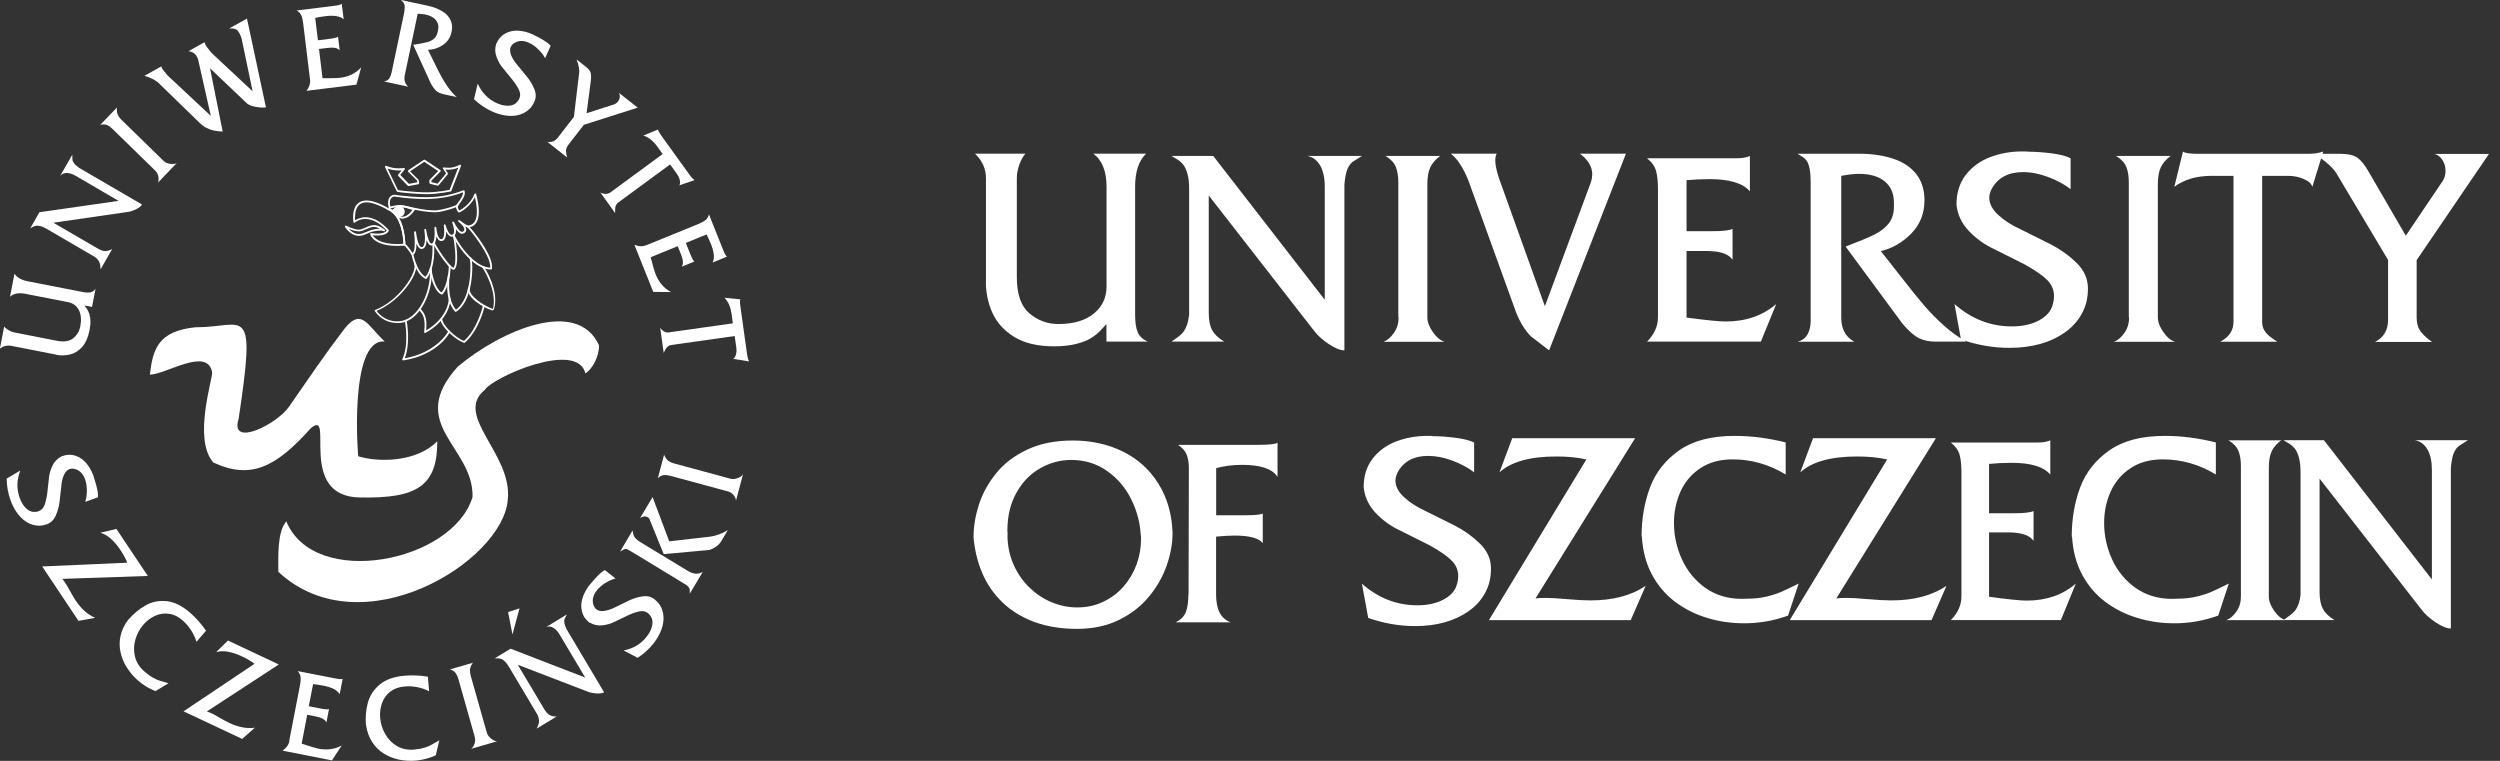 <svg width="138" height="42" viewBox="0 0 138 42" fill="none" xmlns="http://www.w3.org/2000/svg">
<rect x="0" y="0" width="138" height="42" fill="#333333" stroke="none"/>
<g id="logo us_eng-1a 1" clip-path="url(#clip0_5680_6074)">
<path id="Vector" fill-rule="evenodd" clip-rule="evenodd" d="M10.826 18.061C8.718 18.268 8.444 19.266 8.271 20.679C9.154 20.679 11.436 19.128 11.709 20.541C11.778 20.817 10.621 24.226 11.778 25.532C13.855 26.499 15.248 25.771 17.157 23.637C18.518 22.5 16.342 27.391 19.849 27.46C23.051 27.529 24.139 26.807 24.139 24.359C22.983 25.527 20.869 25.527 19.78 25.187C19.78 25.532 19.202 18.645 21.242 18.852C20.29 17.992 19.98 16.956 19.029 18.13C17.872 19.643 17.088 20.817 15.963 22.436C15.316 23.403 12.661 24.741 13.171 23.127C14.16 16.584 13.513 18.066 10.821 18.066L10.826 18.061Z" fill="#FFF"/>
<path id="Vector_2" fill-rule="evenodd" clip-rule="evenodd" d="M26.768 21.512C27.21 20.822 31.874 18.756 32.315 20.615C32.688 20.376 33.067 19.718 33.067 19.064C31.874 16.415 27.651 18.236 25.27 20.238C22.378 23.44 26.153 24.646 26.085 27.433C24.996 31.05 17.335 32.532 15.805 28.777C15.295 29.361 15.364 30.742 15.364 31.565C19.959 35.835 27.788 30.981 28.03 27.572C28.303 25.06 25.001 22.925 26.773 21.512H26.768Z" fill="#FFF"/>
<path id="Vector_3" fill-rule="evenodd" clip-rule="evenodd" d="M23.498 15.395C23.498 15.395 23.482 15.395 23.477 15.39C23.14 15.214 22.877 14.763 22.72 14.083C22.72 14.067 22.714 14.057 22.714 14.051C22.704 14.025 22.72 13.993 22.746 13.988C22.772 13.977 22.798 13.993 22.809 14.02C22.809 14.02 22.809 14.041 22.819 14.062C22.967 14.678 23.203 15.113 23.487 15.283C23.96 14.689 23.866 13.51 23.866 13.499C23.866 13.473 23.881 13.446 23.913 13.446C23.939 13.446 23.966 13.462 23.966 13.494C23.966 13.547 24.066 14.768 23.54 15.39C23.529 15.4 23.513 15.405 23.503 15.405L23.498 15.395Z" fill="#FFF"/>
<path id="Vector_4" fill-rule="evenodd" clip-rule="evenodd" d="M21.942 17.832C21.494 17.832 21.016 17.646 20.69 17.174C20.68 17.163 20.674 17.158 20.68 17.142C20.68 17.126 20.701 17.116 20.711 17.11C22.041 16.59 23.025 15.05 22.867 14.593C22.856 14.566 22.867 14.535 22.898 14.529C22.925 14.519 22.956 14.529 22.962 14.561C23.051 14.827 22.846 15.336 22.43 15.867C21.983 16.446 21.384 16.914 20.79 17.163C21.226 17.753 21.957 17.848 22.436 17.631C23.293 17.248 23.819 15.852 23.719 14.864C23.719 14.837 23.734 14.811 23.766 14.805C23.792 14.805 23.819 14.821 23.824 14.853C23.924 15.878 23.372 17.323 22.483 17.721C22.325 17.795 22.136 17.832 21.942 17.832Z" fill="#FFF"/>
<path id="Vector_5" fill-rule="evenodd" clip-rule="evenodd" d="M25.044 14.896C25.044 14.896 25.044 14.896 25.038 14.896C24.86 14.869 24.539 14.444 24.297 14.094C24.255 14.03 23.887 13.488 23.908 13.403C23.913 13.377 23.939 13.356 23.971 13.366C23.992 13.366 24.008 13.393 24.008 13.414C24.045 13.547 24.77 14.683 25.033 14.784C25.254 14.513 25.065 13.175 24.991 13.026C24.98 13.016 24.975 13 24.975 12.984C24.975 12.957 24.996 12.936 25.028 12.936C25.07 12.936 25.086 12.979 25.091 13C25.154 13.175 25.391 14.604 25.08 14.88C25.07 14.885 25.059 14.89 25.049 14.89L25.044 14.896Z" fill="#FFF"/>
<path id="Vector_6" fill-rule="evenodd" clip-rule="evenodd" d="M27.11 14.874C25.99 14.885 25.002 13.133 25.002 12.995C25.002 12.968 25.023 12.941 25.049 12.941C25.075 12.941 25.101 12.963 25.101 12.989C25.133 13.143 26.058 14.736 27.063 14.774C27.11 14.104 25.927 12.649 25.795 12.549C25.78 12.549 25.769 12.533 25.764 12.522C25.753 12.495 25.764 12.463 25.79 12.453C25.822 12.437 25.848 12.458 25.853 12.463C25.979 12.559 27.273 14.099 27.157 14.832C27.157 14.858 27.131 14.874 27.11 14.874Z" fill="#FFF"/>
<path id="Vector_7" fill-rule="evenodd" clip-rule="evenodd" d="M24.381 16.255C24.381 16.255 24.365 16.255 24.36 16.255C24.066 16.112 23.903 15.682 23.813 15.352C23.766 15.182 23.698 14.827 23.734 14.768C23.75 14.747 23.782 14.736 23.803 14.752C23.824 14.768 23.829 14.79 23.824 14.811C23.813 14.906 23.96 15.894 24.376 16.144C24.702 15.783 24.791 14.79 24.77 14.689C24.765 14.662 24.781 14.636 24.807 14.63C24.833 14.625 24.86 14.641 24.87 14.667C24.896 14.784 24.812 15.873 24.423 16.244C24.413 16.255 24.402 16.261 24.392 16.261L24.381 16.255Z" fill="#FFF"/>
<path id="Vector_8" fill-rule="evenodd" clip-rule="evenodd" d="M25.159 17.216C25.159 17.216 25.133 17.216 25.122 17.2C24.502 16.547 24.718 15.236 24.728 15.177C24.728 15.151 24.759 15.129 24.786 15.135C24.812 15.135 24.833 15.166 24.828 15.193C24.828 15.204 24.623 16.473 25.17 17.094C26.074 16.446 26 14.455 25.932 14.296C25.916 14.274 25.922 14.242 25.943 14.227C25.964 14.211 25.995 14.211 26.016 14.232C26.074 14.301 26.106 14.959 26.006 15.586C25.922 16.133 25.711 16.855 25.191 17.2C25.18 17.206 25.175 17.211 25.164 17.211L25.159 17.216Z" fill="#FFF"/>
<path id="Vector_9" fill-rule="evenodd" clip-rule="evenodd" d="M27.157 17.131C26.637 16.967 25.748 16.415 25.827 15.915C25.827 15.889 25.858 15.867 25.885 15.873C25.911 15.873 25.932 15.905 25.927 15.931C25.869 16.319 26.668 16.866 27.21 17.057C27.457 16.112 26.726 14.896 26.621 14.768C26.605 14.747 26.605 14.715 26.631 14.699C26.652 14.683 26.684 14.683 26.7 14.704C26.805 14.837 27.567 16.069 27.268 17.062C27.257 17.089 27.215 17.147 27.157 17.131Z" fill="#FFF"/>
<path id="Vector_10" fill-rule="evenodd" clip-rule="evenodd" d="M23.461 18.385C23.461 18.385 23.44 18.385 23.435 18.374C23.419 18.363 23.408 18.342 23.414 18.326C23.498 17.577 23.361 17.365 23.125 17.105C23.103 17.084 23.109 17.052 23.125 17.03C23.145 17.009 23.177 17.015 23.198 17.03C23.435 17.291 23.592 17.524 23.524 18.236C24.676 17.567 24.791 16.606 24.765 16.494C24.76 16.468 24.776 16.441 24.802 16.43C24.828 16.425 24.854 16.441 24.865 16.468C24.896 16.584 24.797 17.662 23.487 18.374C23.482 18.374 23.471 18.379 23.461 18.379V18.385Z" fill="#FFF"/>
<path id="Vector_11" fill-rule="evenodd" clip-rule="evenodd" d="M22.252 19.893C22.252 19.893 22.22 19.887 22.209 19.872C22.199 19.856 22.199 19.834 22.209 19.818C22.572 19.07 22.383 17.854 22.341 17.715C22.336 17.689 22.352 17.662 22.378 17.652C22.404 17.641 22.43 17.657 22.441 17.689C22.478 17.827 22.662 18.995 22.341 19.776C24.013 19.489 24.712 18.401 24.739 18.278C24.739 18.252 24.765 18.231 24.796 18.236C24.823 18.236 24.844 18.268 24.844 18.294C24.833 18.401 24.129 19.611 22.267 19.893C22.267 19.893 22.267 19.893 22.262 19.893H22.252Z" fill="#FFF"/>
<path id="Vector_12" fill-rule="evenodd" clip-rule="evenodd" d="M25.622 18.921C25.622 18.921 25.611 18.921 25.606 18.921C25.154 18.767 24.339 18.055 24.307 17.609C24.307 17.583 24.323 17.556 24.355 17.556C24.381 17.556 24.407 17.572 24.407 17.604C24.434 17.976 25.149 18.645 25.611 18.82C26.316 18.215 26.647 16.967 26.652 16.882C26.652 16.855 26.668 16.834 26.695 16.829C26.721 16.829 26.747 16.845 26.752 16.871C26.763 16.956 26.405 18.294 25.653 18.916C25.643 18.921 25.632 18.926 25.622 18.926V18.921Z" fill="#FFF"/>
<path id="Vector_13" fill-rule="evenodd" clip-rule="evenodd" d="M21.747 11.63C21.878 11.853 22.041 11.97 22.215 11.964C22.399 11.964 22.593 11.832 22.767 11.587C22.72 11.571 22.672 11.555 22.625 11.54C22.483 11.492 22.346 11.444 22.204 11.449C22.052 11.449 21.904 11.508 21.741 11.63H21.747ZM22.22 12.07C22.062 12.07 21.836 11.996 21.642 11.64L21.621 11.603L21.657 11.577C21.852 11.423 22.026 11.354 22.215 11.348C22.372 11.348 22.515 11.396 22.667 11.444C22.73 11.465 22.798 11.492 22.872 11.508L22.94 11.524L22.904 11.582C22.704 11.89 22.462 12.06 22.225 12.065L22.22 12.07Z" fill="#FFF"/>
<path id="Vector_14" fill-rule="evenodd" clip-rule="evenodd" d="M22.341 11.678C22.341 11.837 22.215 11.97 22.057 11.97C21.899 11.97 21.721 11.784 21.721 11.624C21.721 11.465 21.894 11.391 22.052 11.391C22.209 11.391 22.341 11.518 22.341 11.678Z" fill="#FFF"/>
<path id="Vector_15" fill-rule="evenodd" clip-rule="evenodd" d="M22.378 13.473C22.499 13.557 22.693 13.85 22.772 13.966C22.84 13.913 22.951 13.706 22.861 12.862C22.861 12.825 22.861 12.819 22.861 12.814C22.861 12.787 22.888 12.766 22.914 12.766C22.961 12.766 22.966 12.809 22.966 12.835C23.045 13.43 23.177 13.642 23.277 13.642C23.282 13.642 23.293 13.642 23.298 13.642C23.471 13.595 23.487 13.127 23.424 12.713V12.692C23.419 12.665 23.434 12.639 23.466 12.633C23.492 12.633 23.519 12.649 23.524 12.676V12.692C23.592 13.133 23.713 13.446 23.818 13.446C23.992 13.43 24.013 12.915 23.981 12.575C23.981 12.543 23.997 12.517 24.029 12.517C24.055 12.517 24.081 12.533 24.081 12.564C24.102 12.793 24.186 13.218 24.37 13.202C24.397 13.202 24.423 13.186 24.444 13.159C24.554 13.016 24.518 12.591 24.497 12.442C24.497 12.416 24.512 12.389 24.539 12.384C24.565 12.379 24.591 12.395 24.596 12.421C24.649 12.628 24.791 12.963 24.933 12.963C24.954 12.963 24.97 12.957 24.991 12.947C25.149 12.862 25.022 12.442 24.965 12.299C24.959 12.283 24.965 12.262 24.97 12.251C24.98 12.241 24.996 12.23 25.012 12.23C25.043 12.23 25.054 12.256 25.064 12.267C25.222 12.596 25.396 12.798 25.511 12.798C25.532 12.798 25.559 12.787 25.58 12.771C25.616 12.74 25.632 12.708 25.632 12.665C25.632 12.511 25.396 12.304 25.306 12.235C25.285 12.219 25.28 12.187 25.296 12.166C25.312 12.145 25.343 12.14 25.364 12.155C25.543 12.288 25.753 12.426 25.811 12.448C25.969 12.448 26.095 12.379 26.179 12.267C26.305 12.097 26.41 11.715 26.216 10.886C25.948 11.423 25.412 11.715 25.354 11.731C25.354 11.731 25.343 11.731 25.338 11.731C25.248 11.731 25.164 11.47 25.159 11.407C25.159 11.359 25.196 11.301 25.285 11.178C25.401 11.019 25.575 10.785 25.559 10.616C24.917 10.86 24.27 10.977 23.519 10.987C23.014 10.987 22.451 10.95 21.752 10.849C21.668 10.87 21.605 10.913 21.568 10.982C21.468 11.162 21.552 11.449 21.578 11.529C21.705 11.593 22.299 11.975 22.378 13.473ZM22.756 14.083C22.756 14.083 22.725 14.073 22.714 14.062C22.593 13.871 22.383 13.584 22.309 13.552C22.294 13.547 22.283 13.526 22.278 13.51C22.199 11.917 21.526 11.619 21.515 11.614C21.505 11.609 21.489 11.598 21.489 11.582C21.484 11.566 21.347 11.178 21.479 10.934C21.531 10.839 21.62 10.775 21.741 10.748C21.747 10.748 21.752 10.748 21.757 10.748C22.456 10.844 23.014 10.886 23.519 10.886C24.281 10.881 24.933 10.759 25.58 10.504C25.59 10.504 25.606 10.504 25.616 10.504C25.627 10.509 25.638 10.52 25.643 10.53C25.722 10.759 25.511 11.051 25.369 11.242C25.327 11.301 25.27 11.38 25.264 11.402C25.275 11.47 25.322 11.582 25.354 11.624C25.48 11.561 25.99 11.242 26.19 10.711C26.2 10.69 26.216 10.679 26.237 10.679C26.258 10.679 26.279 10.695 26.284 10.716C26.489 11.497 26.484 12.039 26.268 12.331C26.163 12.474 26.006 12.549 25.811 12.554C25.811 12.554 25.801 12.554 25.795 12.554C25.774 12.549 25.732 12.527 25.68 12.495C25.711 12.554 25.732 12.612 25.738 12.671C25.738 12.745 25.706 12.809 25.643 12.857C25.601 12.888 25.559 12.904 25.511 12.904C25.385 12.904 25.264 12.787 25.164 12.644C25.185 12.803 25.164 12.968 25.043 13.037C25.012 13.053 24.975 13.064 24.938 13.064C24.807 13.064 24.702 12.931 24.628 12.782C24.628 12.947 24.607 13.122 24.528 13.223C24.491 13.271 24.444 13.297 24.386 13.303C24.244 13.319 24.15 13.196 24.092 13.048C24.071 13.292 24.008 13.531 23.829 13.552C23.708 13.563 23.613 13.425 23.55 13.249C23.54 13.478 23.482 13.696 23.319 13.738C23.303 13.738 23.287 13.743 23.271 13.743C23.161 13.743 23.066 13.642 22.993 13.446C22.988 13.834 22.909 14.046 22.762 14.078C22.762 14.078 22.756 14.078 22.751 14.078L22.756 14.083Z" fill="#FFF"/>
<path id="Vector_16" fill-rule="evenodd" clip-rule="evenodd" d="M23.971 11.715C23.587 11.715 23.093 11.619 22.809 11.561L22.756 11.55C22.53 11.497 22.315 11.449 22.125 11.417C21.952 11.417 21.831 11.439 21.726 11.465C21.657 11.481 21.589 11.497 21.515 11.497C21.489 11.497 21.463 11.476 21.463 11.449C21.463 11.423 21.484 11.396 21.51 11.396C21.573 11.396 21.631 11.38 21.705 11.364C21.815 11.338 21.941 11.311 22.131 11.316H22.136C22.325 11.348 22.546 11.396 22.777 11.449L22.83 11.46C23.356 11.577 23.813 11.63 24.092 11.609C24.507 11.577 25.154 11.354 25.212 11.301C25.228 11.279 25.259 11.274 25.28 11.29C25.301 11.306 25.306 11.338 25.291 11.364C25.217 11.46 24.507 11.678 24.102 11.715C24.06 11.715 24.018 11.715 23.971 11.72V11.715Z" fill="#FFF"/>
<path id="Vector_17" fill-rule="evenodd" clip-rule="evenodd" d="M20.569 12.984C20.664 13.138 20.985 13.483 21.962 13.473C22.062 13.473 22.168 13.467 22.278 13.457C22.225 12.527 21.973 11.922 21.516 11.651H21.51C20.648 11.131 20.049 11.03 19.775 11.364C19.581 11.598 19.591 11.991 19.602 12.161C19.702 12.097 19.896 11.996 20.169 11.991C20.595 11.991 21.027 12.225 21.453 12.692C21.468 12.708 21.468 12.729 21.458 12.75C21.374 12.91 21.169 12.995 20.843 13C20.732 13 20.632 12.995 20.564 12.984H20.569ZM21.962 13.573C20.611 13.584 20.443 12.957 20.432 12.931C20.432 12.915 20.432 12.894 20.443 12.883C20.453 12.872 20.474 12.862 20.49 12.867C20.49 12.867 20.659 12.899 20.843 12.894C21.027 12.894 21.253 12.862 21.347 12.729C20.953 12.299 20.553 12.086 20.164 12.086C19.812 12.086 19.591 12.283 19.591 12.283C19.575 12.294 19.56 12.299 19.539 12.294C19.523 12.288 19.507 12.272 19.507 12.256C19.507 12.23 19.407 11.635 19.691 11.295C19.817 11.147 19.996 11.067 20.222 11.067C20.559 11.067 21.011 11.232 21.558 11.561H21.563C22.057 11.858 22.331 12.511 22.378 13.504C22.378 13.531 22.357 13.557 22.331 13.557C22.204 13.568 22.078 13.573 21.957 13.573H21.962Z" fill="#FFF"/>
<path id="Vector_18" fill-rule="evenodd" clip-rule="evenodd" d="M19.265 12.644C19.37 12.756 19.528 12.883 19.717 12.91C19.749 12.91 19.78 12.915 19.812 12.915C19.954 12.915 20.075 12.862 20.217 12.803C20.348 12.745 20.495 12.687 20.685 12.655C20.795 12.639 20.895 12.628 20.974 12.628C20.89 12.58 20.779 12.538 20.669 12.527C20.522 12.517 20.369 12.586 20.222 12.649C20.101 12.703 19.975 12.756 19.854 12.771C19.833 12.771 19.817 12.771 19.796 12.771C19.633 12.771 19.423 12.703 19.276 12.639L19.265 12.644ZM19.812 13.016C19.775 13.016 19.738 13.016 19.707 13.011C19.318 12.957 19.055 12.549 19.044 12.533C19.034 12.511 19.034 12.485 19.049 12.469C19.065 12.453 19.091 12.448 19.113 12.458C19.113 12.458 19.528 12.676 19.791 12.676C19.807 12.676 19.822 12.676 19.838 12.676C19.949 12.66 20.064 12.612 20.18 12.559C20.338 12.49 20.506 12.416 20.679 12.426C20.953 12.442 21.189 12.644 21.232 12.676C21.247 12.687 21.253 12.703 21.253 12.718C21.253 12.745 21.232 12.771 21.205 12.771C21.205 12.771 21.179 12.766 21.174 12.761C21.105 12.718 20.937 12.718 20.706 12.756C20.527 12.782 20.39 12.841 20.259 12.899C20.117 12.963 19.98 13.021 19.817 13.021L19.812 13.016Z" fill="#FFF"/>
<path id="Vector_19" fill-rule="evenodd" clip-rule="evenodd" d="M21.978 10.493L22.189 10.525C22.898 10.6 23.245 10.616 23.577 10.616C23.834 10.616 24.076 10.594 24.444 10.546C24.56 10.53 24.676 10.499 24.817 10.477L25.296 9.251C25.086 9.346 24.886 9.368 24.749 9.368C24.691 9.368 24.639 9.368 24.591 9.362L24.718 9.553C24.718 9.553 24.728 9.596 24.718 9.617L24.208 10.233C24.208 10.233 24.176 10.254 24.155 10.249L23.74 10.148C23.74 10.148 23.703 10.122 23.703 10.1V9.957C23.703 9.957 23.703 9.93 23.719 9.92L24.187 9.442L23.419 8.932L22.636 9.458L23.098 9.92C23.098 9.92 23.109 9.936 23.114 9.952L23.135 10.111C23.135 10.138 23.119 10.164 23.093 10.169L22.557 10.27C22.557 10.27 22.525 10.27 22.509 10.254L21.978 9.707C21.978 9.707 21.957 9.66 21.978 9.638L22.173 9.405C22.131 9.405 22.083 9.41 22.026 9.41C21.868 9.41 21.642 9.394 21.395 9.309L21.978 10.509V10.493ZM23.424 8.81C23.424 8.81 23.403 8.81 23.398 8.821L22.536 9.399C22.536 9.399 22.515 9.421 22.515 9.437C22.515 9.453 22.515 9.468 22.53 9.479L23.025 9.973L23.035 10.063L22.572 10.148L22.094 9.654L22.341 9.352C22.341 9.352 22.357 9.309 22.341 9.293C22.331 9.277 22.309 9.267 22.288 9.272C22.288 9.272 22.189 9.293 22.031 9.293C21.863 9.293 21.6 9.272 21.321 9.155C21.3 9.145 21.279 9.155 21.263 9.166C21.247 9.182 21.247 9.203 21.253 9.224L21.894 10.552C21.894 10.552 21.926 10.589 21.941 10.589L22.178 10.626C22.888 10.7 23.24 10.716 23.582 10.716C23.845 10.716 24.092 10.695 24.465 10.642C24.586 10.626 24.712 10.594 24.87 10.573C24.886 10.573 24.902 10.557 24.912 10.541L25.448 9.16C25.448 9.16 25.448 9.118 25.433 9.102C25.417 9.086 25.396 9.086 25.375 9.097C25.138 9.229 24.907 9.261 24.754 9.261C24.607 9.261 24.507 9.24 24.507 9.24C24.486 9.235 24.465 9.24 24.455 9.261C24.444 9.277 24.444 9.304 24.455 9.32L24.623 9.575L24.155 10.138L23.813 10.053V9.973L24.313 9.468C24.323 9.458 24.328 9.442 24.328 9.426C24.328 9.41 24.318 9.399 24.308 9.389L23.461 8.826C23.461 8.826 23.445 8.815 23.435 8.815L23.424 8.81Z" fill="#FFF"/>
<path id="Vector_20" fill-rule="evenodd" clip-rule="evenodd" d="M36.958 18.342L40.454 17.848L40.381 17.312C40.328 16.945 40.202 16.653 39.992 16.436L40.87 16.526C40.838 16.569 40.838 16.696 40.87 16.914L41.243 19.59C41.264 19.733 41.296 19.85 41.348 19.951L40.465 19.808C40.539 19.776 40.591 19.696 40.623 19.574C40.66 19.452 40.665 19.319 40.644 19.181L40.554 18.549L37.058 19.043C36.995 19.054 36.942 19.07 36.9 19.102C36.858 19.128 36.821 19.165 36.79 19.202C36.758 19.24 36.732 19.282 36.711 19.33C36.69 19.372 36.663 19.425 36.637 19.484L36.443 18.093C36.585 18.294 36.758 18.379 36.963 18.347L36.958 18.342Z" fill="#FFF"/>
<path id="Vector_21" fill-rule="evenodd" clip-rule="evenodd" d="M35.665 13.541L38.541 12.368C38.704 12.299 38.835 12.23 38.93 12.161C39.024 12.092 39.093 11.98 39.135 11.837L39.955 13.887C40.008 14.02 40.065 14.11 40.129 14.168L39.335 14.492C39.456 14.264 39.424 13.919 39.24 13.462C39.166 13.271 39.082 13.101 39.003 12.941L37.857 13.409L38.094 14.004C38.188 14.237 38.267 14.386 38.325 14.439L37.636 14.72C37.731 14.577 37.715 14.349 37.589 14.035L37.41 13.589L35.917 14.2C36.038 14.673 36.127 14.981 36.185 15.124C36.369 15.591 36.658 15.921 37.042 16.122L36.059 16.112L35.018 13.51C35.249 13.611 35.465 13.616 35.665 13.536V13.541Z" fill="#FFF"/>
<path id="Vector_22" fill-rule="evenodd" clip-rule="evenodd" d="M33.724 10.6L36.58 8.502L36.264 8.066C36.048 7.769 35.796 7.573 35.512 7.482L36.327 7.148C36.322 7.201 36.38 7.312 36.506 7.488L38.078 9.67C38.162 9.787 38.246 9.877 38.341 9.941L37.494 10.233C37.542 10.169 37.552 10.074 37.526 9.952C37.5 9.824 37.442 9.707 37.363 9.596L36.99 9.075L34.135 11.173C34.082 11.21 34.045 11.253 34.019 11.3C33.993 11.348 33.977 11.396 33.966 11.444C33.961 11.492 33.956 11.54 33.956 11.593C33.956 11.64 33.956 11.699 33.956 11.762L33.141 10.626C33.356 10.738 33.551 10.727 33.719 10.605L33.724 10.6Z" fill="#FFF"/>
<path id="Vector_23" fill-rule="evenodd" clip-rule="evenodd" d="M30.791 7.599L31.679 6.452L31.963 4.073C32 3.871 31.953 3.606 31.826 3.282L32.331 3.68C32.484 3.802 32.578 3.914 32.605 4.02C32.631 4.121 32.636 4.264 32.615 4.45L32.378 6.25L33.919 5.756C33.993 5.725 34.056 5.677 34.108 5.608C34.171 5.528 34.203 5.443 34.213 5.348C34.219 5.252 34.198 5.172 34.15 5.114L35.202 5.942L32.231 6.888L31.374 7.992C31.29 8.104 31.243 8.215 31.243 8.327C31.243 8.438 31.264 8.56 31.306 8.693L30.212 7.828C30.449 7.87 30.638 7.796 30.791 7.599Z" fill="#FFF"/>
<path id="Vector_24" fill-rule="evenodd" clip-rule="evenodd" d="M27.394 2.416C27.51 2.151 27.678 1.965 27.893 1.848C28.109 1.731 28.346 1.678 28.608 1.694C28.871 1.71 29.129 1.774 29.387 1.891C29.45 1.917 29.497 1.944 29.529 1.965C29.676 2.034 29.844 2.119 30.023 2.23C30.202 2.342 30.328 2.437 30.396 2.528L30.091 3.213C30.007 3.048 29.881 2.889 29.713 2.724C29.55 2.56 29.376 2.437 29.192 2.358C28.861 2.209 28.572 2.23 28.325 2.422C28.262 2.475 28.214 2.533 28.193 2.591C28.135 2.724 28.146 2.878 28.219 3.059C28.293 3.239 28.414 3.42 28.572 3.606L29.103 4.254C29.266 4.455 29.397 4.678 29.497 4.923C29.597 5.167 29.597 5.395 29.497 5.613C29.408 5.82 29.282 5.985 29.119 6.107C28.961 6.234 28.771 6.314 28.561 6.362C28.351 6.404 28.125 6.41 27.888 6.372C27.652 6.335 27.41 6.266 27.168 6.155C26.8 5.99 26.468 5.762 26.164 5.475L26.369 4.62C26.6 5.125 26.952 5.48 27.431 5.698C27.662 5.804 27.883 5.847 28.093 5.836C28.304 5.82 28.461 5.746 28.561 5.608C28.603 5.56 28.64 5.507 28.666 5.443C28.724 5.305 28.729 5.167 28.672 5.024C28.619 4.88 28.498 4.684 28.319 4.445L27.783 3.786C27.62 3.6 27.499 3.388 27.41 3.144C27.32 2.899 27.315 2.661 27.389 2.427L27.394 2.416Z" fill="#FFF"/>
<path id="Vector_25" fill-rule="evenodd" clip-rule="evenodd" d="M21.61 4.031L22.299 0.754C22.325 0.621 22.341 0.51 22.341 0.425C22.341 0.34 22.336 0.271 22.315 0.223C22.294 0.175 22.267 0.138 22.236 0.101C22.199 0.069 22.167 0.032 22.131 0L23.598 0.313C23.903 0.377 24.166 0.478 24.386 0.605C24.607 0.733 24.765 0.892 24.86 1.089C24.959 1.285 24.98 1.508 24.928 1.758C24.86 2.076 24.697 2.321 24.439 2.491C24.181 2.661 23.908 2.745 23.624 2.751C23.687 2.873 23.803 3.112 23.976 3.462C24.144 3.813 24.286 4.089 24.397 4.285C24.507 4.482 24.628 4.678 24.765 4.864C24.902 5.05 25.049 5.215 25.212 5.358L24.476 5.199C24.328 5.167 24.202 5.109 24.102 5.034C24.003 4.955 23.897 4.811 23.782 4.609L22.809 2.475C23.151 2.422 23.398 2.374 23.561 2.331C23.724 2.289 23.855 2.225 23.955 2.14C24.055 2.055 24.123 1.928 24.16 1.768L24.181 1.667C24.229 1.455 24.186 1.269 24.066 1.115C23.945 0.961 23.75 0.86 23.487 0.802C23.382 0.781 23.235 0.765 23.056 0.759L22.346 4.137C22.288 4.413 22.352 4.631 22.535 4.785L21.179 4.493C21.4 4.482 21.542 4.333 21.605 4.036L21.61 4.031Z" fill="#FFF"/>
<path id="Vector_26" fill-rule="evenodd" clip-rule="evenodd" d="M17.114 4.397L16.736 1.29C16.715 1.115 16.683 0.972 16.636 0.86C16.594 0.749 16.51 0.653 16.378 0.579L18.55 0.308C18.692 0.292 18.792 0.26 18.865 0.212L18.971 1.067C18.781 0.892 18.445 0.834 17.961 0.892C17.761 0.919 17.572 0.951 17.398 0.988L17.551 2.225L18.182 2.145C18.429 2.114 18.587 2.076 18.66 2.029L18.75 2.777C18.639 2.645 18.413 2.602 18.082 2.645L17.609 2.703L17.803 4.317C18.282 4.317 18.602 4.317 18.76 4.296C19.255 4.238 19.649 4.041 19.938 3.717L19.675 4.673L16.92 5.013C17.073 4.811 17.141 4.604 17.114 4.392V4.397Z" fill="#FFF"/>
<path id="Vector_27" fill-rule="evenodd" clip-rule="evenodd" d="M10.947 6.712L8.728 4.556C8.534 4.397 8.281 4.275 7.971 4.185L8.907 3.664C8.917 3.712 8.933 3.76 8.959 3.802C8.97 3.823 9.065 3.94 9.243 4.158L11.636 6.394L10.957 3.377C10.942 3.292 10.915 3.218 10.879 3.144C10.779 2.958 10.621 2.852 10.405 2.825L11.289 2.331C11.31 2.39 11.331 2.453 11.362 2.512C11.389 2.56 11.494 2.692 11.672 2.915L13.944 5.04L13.345 2.167C13.313 2.039 13.271 1.928 13.218 1.843C13.145 1.705 13.066 1.625 12.976 1.598C12.887 1.572 12.782 1.561 12.65 1.572L13.634 1.025L14.68 5.926C14.522 5.948 14.338 5.937 14.123 5.9C13.907 5.863 13.744 5.799 13.639 5.714L11.594 3.77L12.293 7.265C12.109 7.254 11.946 7.233 11.799 7.206C11.657 7.174 11.515 7.121 11.373 7.047C11.231 6.973 11.094 6.861 10.957 6.723L10.947 6.712Z" fill="#FFF"/>
<path id="Vector_28" fill-rule="evenodd" clip-rule="evenodd" d="M8.555 9.405L6.21 7.116C6.099 7.01 5.994 6.935 5.894 6.898C5.794 6.856 5.673 6.856 5.531 6.898L6.457 5.932C6.441 6.07 6.446 6.192 6.488 6.298C6.525 6.404 6.609 6.521 6.735 6.643L9.044 8.895C9.122 8.969 9.238 9.022 9.391 9.044C9.543 9.07 9.669 9.054 9.759 8.996L8.718 10.085C8.76 9.994 8.765 9.888 8.744 9.755C8.723 9.622 8.66 9.506 8.555 9.405Z" fill="#FFF"/>
<path id="Vector_29" fill-rule="evenodd" clip-rule="evenodd" d="M5.211 14.168L2.576 12.633C2.445 12.559 2.335 12.506 2.235 12.485C2.14 12.458 2.056 12.453 1.993 12.463C1.924 12.474 1.867 12.495 1.809 12.527C1.751 12.559 1.709 12.586 1.667 12.607L2.177 11.715L6.546 11.088L4.18 9.707C3.996 9.601 3.828 9.548 3.681 9.548C3.533 9.548 3.412 9.601 3.323 9.707L3.991 8.539C3.991 8.635 3.996 8.72 3.996 8.783C3.996 8.852 4.022 8.921 4.075 8.996C4.122 9.07 4.222 9.16 4.369 9.267L7.84 11.29C7.787 11.38 7.677 11.465 7.514 11.55C7.345 11.635 7.193 11.683 7.056 11.699L2.944 12.294L5.4 13.722C5.558 13.812 5.689 13.86 5.81 13.86C5.926 13.86 6.057 13.823 6.194 13.743L5.552 14.869C5.552 14.811 5.542 14.752 5.537 14.683C5.531 14.614 5.516 14.561 5.5 14.508C5.479 14.455 5.452 14.402 5.405 14.343C5.358 14.285 5.295 14.227 5.216 14.163L5.211 14.168Z" fill="#FFF"/>
<path id="Vector_30" fill-rule="evenodd" clip-rule="evenodd" d="M3.092 19.574L0.626 19.091C0.405 19.048 0.194 19.096 -0.005 19.24L0.231 18.023C0.279 18.093 0.357 18.156 0.463 18.22C0.568 18.284 0.673 18.326 0.773 18.347L3.128 18.809C3.528 18.889 3.833 18.841 4.043 18.671C4.254 18.501 4.38 18.284 4.432 18.023C4.501 17.657 4.474 17.354 4.353 17.115C4.227 16.877 4.033 16.733 3.765 16.68L1.399 16.218C1.03 16.144 0.747 16.202 0.552 16.383L0.799 15.108C0.936 15.315 1.178 15.459 1.535 15.528L4.58 16.122C4.753 16.154 4.895 16.16 5 16.138C5.105 16.117 5.195 16.048 5.274 15.937L5.079 16.94L4.664 16.86C4.7 16.908 4.743 16.972 4.79 17.041C4.842 17.115 4.885 17.2 4.921 17.301C4.958 17.402 4.979 17.53 4.99 17.684C5 17.838 4.984 18.023 4.942 18.231C4.863 18.629 4.727 18.937 4.532 19.155C4.332 19.372 4.112 19.51 3.859 19.569C3.607 19.627 3.354 19.633 3.102 19.585L3.092 19.574Z" fill="#FFF"/>
<path id="Vector_31" fill-rule="evenodd" clip-rule="evenodd" d="M40.155 27.12L37.005 26.265C36.858 26.228 36.732 26.212 36.627 26.228C36.516 26.244 36.411 26.302 36.311 26.403L36.658 25.102C36.711 25.23 36.774 25.336 36.858 25.41C36.942 25.485 37.068 25.543 37.242 25.591L40.339 26.43C40.444 26.456 40.57 26.446 40.717 26.393C40.865 26.34 40.965 26.265 41.017 26.17L40.628 27.63C40.623 27.535 40.575 27.434 40.491 27.327C40.407 27.221 40.297 27.152 40.155 27.115V27.12Z" fill="#FFF"/>
<path id="Vector_32" fill-rule="evenodd" clip-rule="evenodd" d="M36.637 30.588L35.854 28.66C35.833 28.613 35.801 28.575 35.759 28.554C35.633 28.48 35.491 28.49 35.333 28.596L36.022 27.439L36.942 29.882L39.209 29.622C39.345 29.605 39.503 29.568 39.687 29.499C39.866 29.436 40.029 29.356 40.176 29.26L39.818 29.866C39.734 30.009 39.608 30.131 39.445 30.227C39.282 30.322 39.161 30.37 39.082 30.365L36.643 30.588H36.637ZM37.784 32.229L35.034 30.556C34.865 30.455 34.755 30.386 34.692 30.354C34.629 30.322 34.581 30.306 34.545 30.301C34.508 30.301 34.471 30.312 34.429 30.333C34.387 30.354 34.319 30.392 34.229 30.445L34.918 29.282C34.929 29.345 34.939 29.404 34.95 29.451C34.96 29.499 34.976 29.552 34.997 29.6C35.023 29.648 35.06 29.696 35.113 29.749C35.17 29.802 35.244 29.86 35.339 29.919L37.957 31.507C38.115 31.602 38.257 31.655 38.388 31.666C38.52 31.677 38.651 31.645 38.788 31.576L38.073 32.776C38.078 32.675 38.083 32.601 38.073 32.547C38.068 32.494 38.041 32.447 37.999 32.394C37.957 32.34 37.883 32.282 37.778 32.224L37.784 32.229Z" fill="#FFF"/>
<path id="Vector_33" fill-rule="evenodd" clip-rule="evenodd" d="M32.552 34.385C32.326 34.21 32.184 33.997 32.126 33.758C32.063 33.519 32.073 33.275 32.152 33.02C32.231 32.77 32.357 32.532 32.531 32.303C32.573 32.25 32.61 32.208 32.636 32.186C32.736 32.059 32.862 31.916 33.009 31.767C33.157 31.618 33.283 31.517 33.388 31.47L33.977 31.931C33.798 31.979 33.614 32.059 33.414 32.181C33.22 32.303 33.057 32.441 32.936 32.601C32.715 32.887 32.662 33.174 32.788 33.466C32.825 33.541 32.867 33.599 32.92 33.636C33.03 33.721 33.183 33.753 33.372 33.721C33.561 33.689 33.766 33.62 33.982 33.509L34.734 33.142C34.971 33.031 35.218 32.956 35.47 32.919C35.728 32.882 35.949 32.935 36.133 33.084C36.311 33.222 36.438 33.386 36.516 33.572C36.595 33.758 36.632 33.96 36.627 34.178C36.616 34.395 36.569 34.619 36.474 34.842C36.385 35.065 36.253 35.282 36.09 35.495C35.843 35.813 35.544 36.09 35.197 36.313L34.424 35.904C34.96 35.803 35.391 35.543 35.712 35.123C35.87 34.921 35.964 34.714 36.006 34.507C36.043 34.3 36.006 34.125 35.901 33.992C35.864 33.939 35.822 33.891 35.77 33.849C35.654 33.758 35.517 33.721 35.365 33.737C35.212 33.753 34.997 33.822 34.723 33.939L33.961 34.305C33.745 34.417 33.509 34.491 33.251 34.518C32.993 34.544 32.762 34.496 32.557 34.364L32.552 34.385Z" fill="#FFF"/>
<path id="Vector_34" fill-rule="evenodd" clip-rule="evenodd" d="M28.288 35.022L28.046 33.785L28.677 33.583L28.288 35.022Z" fill="#FFF"/>
<path id="Vector_35" fill-rule="evenodd" clip-rule="evenodd" d="M29.66 39.44L28.093 36.806C28.014 36.679 27.941 36.578 27.867 36.509C27.794 36.44 27.725 36.392 27.662 36.371C27.599 36.35 27.536 36.339 27.473 36.339C27.41 36.339 27.357 36.339 27.31 36.339L28.183 35.808L32.305 37.401L30.896 35.038C30.785 34.852 30.67 34.725 30.538 34.65C30.407 34.576 30.28 34.565 30.149 34.613L31.29 33.918C31.248 34.002 31.211 34.077 31.18 34.135C31.148 34.194 31.138 34.268 31.148 34.358C31.159 34.449 31.201 34.571 31.28 34.741L33.346 38.214C33.262 38.267 33.12 38.288 32.936 38.277C32.746 38.267 32.589 38.235 32.463 38.187L28.582 36.695L30.044 39.148C30.139 39.302 30.233 39.408 30.333 39.467C30.433 39.525 30.564 39.557 30.727 39.552L29.623 40.221C29.65 40.168 29.671 40.115 29.697 40.051C29.723 39.993 29.739 39.934 29.75 39.876C29.76 39.823 29.755 39.759 29.744 39.685C29.734 39.61 29.702 39.531 29.66 39.435V39.44Z" fill="#FFF"/>
<path id="Vector_36" fill-rule="evenodd" clip-rule="evenodd" d="M26.2 40.651L25.301 37.481C25.259 37.332 25.201 37.221 25.138 37.136C25.07 37.051 24.965 36.987 24.828 36.955L26.106 36.583C26.021 36.695 25.969 36.806 25.948 36.918C25.927 37.029 25.948 37.173 25.995 37.343L26.878 40.46C26.91 40.566 26.984 40.667 27.105 40.768C27.226 40.869 27.341 40.917 27.446 40.917L26.006 41.336C26.084 41.278 26.148 41.188 26.19 41.065C26.237 40.938 26.237 40.805 26.2 40.662V40.651Z" fill="#FFF"/>
<path id="Vector_37" fill-rule="evenodd" clip-rule="evenodd" d="M20.201 40.035C20.164 39.594 20.201 39.18 20.306 38.787C20.416 38.394 20.632 38.065 20.958 37.789C21.284 37.513 21.736 37.353 22.32 37.3C22.746 37.263 23.177 37.279 23.619 37.353L23.687 38.155C23.25 37.938 22.793 37.853 22.325 37.895C22.004 37.922 21.741 38.023 21.531 38.187C21.321 38.352 21.174 38.564 21.084 38.819C20.995 39.074 20.963 39.34 20.984 39.621C21.011 39.94 21.105 40.237 21.263 40.518C21.421 40.8 21.636 41.023 21.915 41.182C22.188 41.342 22.504 41.405 22.856 41.379C22.872 41.379 22.898 41.379 22.93 41.368C22.961 41.368 22.982 41.358 22.998 41.358C23.166 41.342 23.314 41.315 23.45 41.267C23.587 41.225 23.708 41.172 23.808 41.118C23.908 41.065 24.055 40.98 24.25 40.864L24.055 41.692C23.703 41.851 23.345 41.947 22.967 41.984C22.646 42.011 22.33 41.995 22.025 41.931C21.72 41.867 21.442 41.756 21.184 41.596C20.927 41.437 20.716 41.225 20.543 40.959C20.374 40.699 20.259 40.386 20.206 40.03L20.201 40.035Z" fill="#FFF"/>
<path id="Vector_38" fill-rule="evenodd" clip-rule="evenodd" d="M15.963 40.911L16.557 37.837C16.589 37.661 16.605 37.513 16.594 37.396C16.589 37.279 16.536 37.162 16.436 37.045L18.587 37.465C18.724 37.492 18.834 37.497 18.913 37.476L18.75 38.325C18.624 38.097 18.319 37.938 17.846 37.847C17.646 37.81 17.462 37.784 17.283 37.762L17.046 38.984L17.672 39.106C17.919 39.154 18.082 39.17 18.161 39.143L18.019 39.881C17.951 39.722 17.756 39.61 17.425 39.547L16.957 39.456L16.652 41.05C17.109 41.203 17.414 41.294 17.567 41.326C18.056 41.421 18.487 41.363 18.866 41.145L18.324 41.974L15.6 41.437C15.805 41.294 15.932 41.118 15.974 40.906L15.963 40.911Z" fill="#FFF"/>
<path id="Vector_39" fill-rule="evenodd" clip-rule="evenodd" d="M10.132 39.265L14.049 36.642C13.876 36.504 13.66 36.376 13.392 36.249C12.793 35.967 12.304 35.882 11.93 35.999L12.582 35.357L15.39 36.679L11.42 39.27C11.468 39.286 11.546 39.318 11.657 39.366C11.757 39.414 11.92 39.499 12.135 39.626C12.351 39.754 12.53 39.844 12.661 39.908C13.171 40.147 13.639 40.232 14.07 40.168L13.366 40.789L10.122 39.26L10.132 39.265Z" fill="#FFF"/>
<path id="Vector_40" fill-rule="evenodd" clip-rule="evenodd" d="M7.093 34.199C7.382 33.864 7.703 33.604 8.055 33.408C8.407 33.211 8.796 33.142 9.217 33.185C9.638 33.233 10.069 33.45 10.511 33.838C10.831 34.119 11.12 34.449 11.373 34.815L10.847 35.426C10.694 34.958 10.442 34.565 10.085 34.252C9.843 34.04 9.59 33.912 9.322 33.88C9.059 33.843 8.807 33.88 8.56 33.992C8.318 34.103 8.102 34.263 7.918 34.48C7.708 34.719 7.561 34.996 7.471 35.309C7.382 35.617 7.377 35.93 7.45 36.243C7.529 36.557 7.697 36.828 7.966 37.061C7.976 37.072 7.997 37.088 8.024 37.109C8.05 37.13 8.066 37.141 8.081 37.152C8.208 37.263 8.334 37.353 8.46 37.417C8.586 37.486 8.702 37.539 8.812 37.571C8.923 37.608 9.086 37.656 9.301 37.715L8.576 38.15C8.218 38.007 7.897 37.81 7.613 37.56C7.372 37.348 7.166 37.109 6.998 36.838C6.83 36.573 6.714 36.291 6.651 35.994C6.588 35.697 6.588 35.394 6.656 35.086C6.725 34.778 6.867 34.486 7.088 34.194L7.093 34.199Z" fill="#FFF"/>
<path id="Vector_41" fill-rule="evenodd" clip-rule="evenodd" d="M2.329 31.268L7.025 31.061C6.946 30.854 6.825 30.63 6.662 30.381C6.294 29.829 5.915 29.505 5.537 29.409L6.425 29.197L8.16 31.793L3.439 31.953C3.476 31.99 3.523 32.059 3.591 32.16C3.654 32.255 3.749 32.409 3.87 32.633C3.991 32.85 4.096 33.025 4.175 33.148C4.49 33.615 4.848 33.934 5.253 34.103L4.333 34.273L2.335 31.278L2.329 31.268Z" fill="#FFF"/>
<path id="Vector_42" fill-rule="evenodd" clip-rule="evenodd" d="M3.407 25.187C3.675 25.086 3.928 25.076 4.159 25.155C4.396 25.23 4.596 25.368 4.764 25.57C4.932 25.771 5.069 26.005 5.163 26.276C5.184 26.34 5.2 26.393 5.205 26.43C5.263 26.584 5.311 26.765 5.358 26.972C5.405 27.179 5.421 27.338 5.405 27.45L4.706 27.704C4.764 27.529 4.79 27.322 4.795 27.088C4.795 26.855 4.764 26.642 4.695 26.456C4.575 26.117 4.354 25.92 4.049 25.872C3.965 25.862 3.896 25.872 3.838 25.894C3.707 25.941 3.602 26.058 3.523 26.233C3.444 26.414 3.397 26.626 3.381 26.871L3.286 27.704C3.255 27.965 3.186 28.214 3.081 28.453C2.976 28.692 2.813 28.857 2.592 28.936C2.382 29.016 2.177 29.037 1.977 29.005C1.777 28.974 1.588 28.899 1.409 28.777C1.23 28.655 1.073 28.496 0.931 28.294C0.789 28.097 0.678 27.869 0.584 27.619C0.447 27.237 0.373 26.839 0.368 26.419L1.12 25.973C0.92 26.488 0.91 26.993 1.089 27.492C1.178 27.736 1.299 27.927 1.451 28.071C1.609 28.214 1.767 28.273 1.94 28.257C2.003 28.257 2.066 28.241 2.13 28.22C2.266 28.166 2.371 28.071 2.435 27.933C2.498 27.789 2.555 27.572 2.603 27.274L2.697 26.43C2.713 26.186 2.782 25.947 2.892 25.713C3.002 25.479 3.171 25.309 3.386 25.198L3.407 25.187Z" fill="#FFF"/>
<path id="Vector_43" d="M54.425 15.565V9.83C54.425 9.32 54.225 8.874 53.82 8.481H56.607C56.481 8.613 56.37 8.815 56.27 9.081C56.176 9.352 56.129 9.596 56.129 9.824V15.305C56.129 16.239 56.36 16.903 56.823 17.296C57.285 17.689 57.816 17.886 58.421 17.886C59.257 17.886 59.909 17.694 60.377 17.312C60.845 16.93 61.081 16.43 61.081 15.809V10.307C61.081 9.453 60.84 8.842 60.351 8.481H63.264C62.859 8.874 62.659 9.479 62.659 10.307V17.386C62.659 17.79 62.706 18.108 62.801 18.337C62.895 18.565 63.085 18.74 63.364 18.857H61.076V17.891C60.987 17.992 60.871 18.114 60.734 18.257C60.598 18.401 60.424 18.539 60.219 18.666C60.014 18.794 59.746 18.9 59.404 18.985C59.068 19.07 58.658 19.117 58.184 19.117C57.275 19.117 56.539 18.942 55.976 18.592C55.413 18.241 55.019 17.795 54.777 17.259C54.541 16.723 54.42 16.16 54.42 15.57L54.425 15.565ZM65.64 17.392V10.435C65.64 10.09 65.609 9.808 65.546 9.591C65.482 9.373 65.409 9.203 65.309 9.081C65.209 8.964 65.104 8.868 64.978 8.794C64.852 8.72 64.746 8.656 64.662 8.608H66.97L73.127 16.547V10.307C73.127 9.824 73.043 9.431 72.875 9.139C72.707 8.847 72.47 8.667 72.165 8.608H75.183C74.999 8.725 74.841 8.821 74.715 8.9C74.584 8.98 74.479 9.113 74.395 9.293C74.311 9.474 74.247 9.771 74.211 10.185V19.34C73.979 19.34 73.69 19.218 73.338 18.985C72.986 18.746 72.712 18.502 72.528 18.247L66.723 10.791V17.264C66.723 17.673 66.786 17.997 66.913 18.225C67.039 18.459 67.26 18.666 67.575 18.857H64.667C64.773 18.783 64.888 18.703 65.004 18.618C65.125 18.528 65.225 18.443 65.304 18.342C65.382 18.247 65.451 18.124 65.509 17.965C65.567 17.811 65.609 17.62 65.64 17.386V17.392ZM77.187 17.519V10.063C77.187 9.718 77.139 9.431 77.045 9.203C76.95 8.975 76.761 8.778 76.482 8.608H79.495C79.242 8.794 79.064 9.006 78.953 9.235C78.843 9.463 78.79 9.782 78.79 10.191V17.519C78.79 17.769 78.89 18.04 79.095 18.331C79.3 18.624 79.516 18.804 79.752 18.868H76.366C76.571 18.794 76.761 18.634 76.934 18.39C77.113 18.146 77.202 17.854 77.202 17.524L77.187 17.519ZM84.548 18.608C84.216 18.289 83.927 17.838 83.696 17.264L81.051 9.952C80.762 9.24 80.436 8.746 80.078 8.481H82.618C82.565 8.582 82.539 8.709 82.539 8.858C82.539 9.102 82.608 9.421 82.739 9.824L85.278 16.903L87.818 10.058C87.871 9.888 87.892 9.739 87.892 9.622C87.892 9.208 87.666 8.826 87.213 8.481H89.753L85.51 19.34L84.553 18.602L84.548 18.608ZM91.52 17.519V10.435C91.52 10.031 91.488 9.702 91.415 9.442C91.346 9.182 91.183 8.948 90.915 8.736H95.863C96.183 8.736 96.425 8.693 96.594 8.608V10.562C96.215 10.116 95.479 9.888 94.38 9.888C93.923 9.888 93.497 9.909 93.097 9.946V12.761H94.538C95.1 12.761 95.468 12.718 95.637 12.633V14.338C95.421 14.014 94.937 13.855 94.18 13.855H93.097V17.53C94.175 17.673 94.89 17.747 95.248 17.747C96.373 17.747 97.303 17.423 98.05 16.781L97.198 18.857H90.92C91.32 18.448 91.52 18.002 91.52 17.514V17.519ZM99.948 17.646V10.063C99.948 9.755 99.932 9.506 99.89 9.314C99.853 9.123 99.801 8.98 99.738 8.89C99.675 8.794 99.596 8.72 99.501 8.661C99.407 8.603 99.317 8.544 99.223 8.486H102.609C103.319 8.486 103.944 8.576 104.491 8.757C105.033 8.932 105.458 9.214 105.769 9.596C106.074 9.984 106.231 10.467 106.231 11.051C106.231 11.784 105.984 12.405 105.495 12.899C105.001 13.398 104.444 13.717 103.818 13.86C104.013 14.104 104.381 14.566 104.922 15.262C105.464 15.953 105.9 16.499 106.231 16.882C106.568 17.269 106.925 17.636 107.315 17.981C107.704 18.326 108.108 18.618 108.534 18.857H106.831C106.489 18.857 106.184 18.794 105.926 18.666C105.664 18.539 105.364 18.273 105.022 17.875L101.878 13.611C102.603 13.334 103.14 13.111 103.482 12.941C103.818 12.771 104.081 12.564 104.265 12.325C104.449 12.086 104.544 11.778 104.544 11.407V11.173C104.544 10.679 104.375 10.292 104.034 10.01C103.697 9.734 103.224 9.596 102.609 9.596C102.362 9.596 102.036 9.633 101.636 9.707V17.519C101.636 18.162 101.878 18.608 102.362 18.863H99.228C99.712 18.74 99.953 18.331 99.953 17.646H99.948ZM107.998 11.3C107.998 10.647 108.166 10.1 108.508 9.66C108.85 9.214 109.297 8.89 109.849 8.677C110.401 8.465 110.995 8.359 111.637 8.359C111.789 8.359 111.91 8.359 111.994 8.375C112.362 8.375 112.783 8.406 113.251 8.465C113.724 8.529 114.071 8.613 114.297 8.736V10.44C113.971 10.185 113.561 9.962 113.072 9.776C112.583 9.591 112.115 9.5 111.668 9.5C110.853 9.5 110.275 9.814 109.933 10.44C109.849 10.616 109.807 10.77 109.807 10.908C109.807 11.232 109.965 11.545 110.285 11.848C110.606 12.15 111.011 12.416 111.51 12.644L113.193 13.483C113.719 13.754 114.192 14.088 114.618 14.503C115.044 14.917 115.254 15.39 115.254 15.921C115.254 16.452 115.144 16.887 114.928 17.296C114.712 17.7 114.402 18.045 114.008 18.331C113.608 18.618 113.151 18.836 112.625 18.985C112.099 19.128 111.542 19.202 110.937 19.202C110.028 19.202 109.134 19.048 108.245 18.735L107.888 16.781C108.818 17.604 109.875 18.018 111.058 18.018C111.637 18.018 112.136 17.907 112.557 17.684C112.977 17.461 113.23 17.158 113.319 16.781C113.361 16.643 113.382 16.499 113.382 16.345C113.382 16.011 113.256 15.713 113.014 15.464C112.767 15.214 112.346 14.922 111.757 14.593L110.054 13.738C109.549 13.504 109.097 13.18 108.692 12.761C108.287 12.341 108.056 11.853 107.998 11.3ZM117.51 17.519V10.063C117.51 9.718 117.462 9.431 117.368 9.203C117.273 8.975 117.084 8.778 116.805 8.608H119.818C119.566 8.794 119.387 9.006 119.276 9.235C119.166 9.463 119.113 9.782 119.113 10.191V17.519C119.113 17.769 119.213 18.04 119.418 18.331C119.623 18.624 119.839 18.804 120.076 18.868H116.689C116.894 18.794 117.084 18.634 117.257 18.39C117.436 18.146 117.525 17.854 117.525 17.524L117.51 17.519ZM123.288 17.769V9.707H122.079C121.248 9.707 120.565 9.909 120.023 10.313L120.501 8.364C120.586 8.449 120.869 8.491 121.353 8.491H127.405C127.726 8.491 128.005 8.449 128.241 8.364L127.642 10.313C127.589 10.138 127.437 9.994 127.168 9.883C126.906 9.766 126.622 9.707 126.306 9.707H124.871V17.769C124.871 17.907 124.897 18.04 124.944 18.146C124.997 18.257 125.06 18.348 125.134 18.427C125.213 18.507 125.297 18.576 125.386 18.645C125.481 18.709 125.586 18.783 125.702 18.863H122.557C123.046 18.608 123.288 18.241 123.288 17.769ZM131.822 17.646V14.349L129.056 9.713C128.846 9.304 128.399 8.89 127.721 8.491H129.177C129.619 8.491 129.939 8.566 130.134 8.709C130.329 8.852 130.534 9.102 130.739 9.463L132.8 13.011L134.856 9.962C134.95 9.803 134.992 9.622 134.992 9.431C134.992 9.203 134.934 9.001 134.814 8.821C134.693 8.64 134.551 8.534 134.377 8.497H137.39L133.399 14.359V17.53C133.399 17.848 133.478 18.108 133.63 18.31C133.783 18.507 133.993 18.698 134.251 18.873H131.107C131.585 18.624 131.822 18.22 131.822 17.657V17.646Z" fill="#FFF"/>
<path id="Vector_44" d="M75.273 26.908C75.273 26.276 75.436 25.75 75.767 25.32C76.098 24.89 76.529 24.577 77.06 24.369C77.597 24.168 78.17 24.061 78.79 24.061C78.937 24.061 79.053 24.061 79.137 24.077C79.495 24.077 79.9 24.109 80.357 24.168C80.814 24.226 81.151 24.316 81.372 24.428V26.074C81.056 25.825 80.657 25.612 80.183 25.431C79.71 25.251 79.258 25.166 78.827 25.166C78.038 25.166 77.476 25.469 77.15 26.074C77.071 26.244 77.029 26.393 77.029 26.526C77.029 26.839 77.181 27.142 77.492 27.434C77.802 27.726 78.196 27.98 78.68 28.204L80.31 29.016C80.82 29.276 81.277 29.605 81.687 30.004C82.097 30.402 82.302 30.859 82.302 31.379C82.302 31.9 82.197 32.319 81.987 32.712C81.777 33.105 81.482 33.44 81.098 33.716C80.715 33.992 80.268 34.204 79.763 34.348C79.258 34.491 78.711 34.56 78.128 34.56C77.25 34.56 76.382 34.411 75.525 34.109L75.178 32.218C76.077 33.015 77.102 33.413 78.243 33.413C78.801 33.413 79.284 33.307 79.695 33.089C80.099 32.871 80.347 32.585 80.431 32.218C80.473 32.086 80.494 31.942 80.494 31.799C80.494 31.475 80.373 31.188 80.136 30.949C79.9 30.705 79.495 30.423 78.922 30.105L77.271 29.276C76.782 29.053 76.345 28.735 75.951 28.331C75.562 27.922 75.336 27.45 75.278 26.919L75.273 26.908ZM82.192 34.226L87.566 25.363C87.098 25.251 86.546 25.198 85.904 25.198C84.458 25.198 83.412 25.49 82.77 26.074L83.475 24.189H90.258L84.758 33.036C84.868 33.015 85.052 33.004 85.315 33.004C85.578 33.004 85.957 33.025 86.504 33.073C87.045 33.121 87.482 33.142 87.802 33.142C89.033 33.142 90.042 32.877 90.841 32.34L90.016 34.231H82.187L82.192 34.226ZM90.615 29.616C90.615 28.65 90.768 27.747 91.078 26.913C91.388 26.079 91.924 25.4 92.687 24.863C93.449 24.327 94.469 24.061 95.752 24.061C96.683 24.061 97.624 24.184 98.57 24.423V26.191C97.656 25.639 96.683 25.357 95.647 25.357C94.943 25.357 94.348 25.517 93.859 25.846C93.37 26.17 93.008 26.595 92.766 27.131C92.524 27.667 92.403 28.241 92.403 28.867C92.403 29.563 92.55 30.238 92.845 30.88C93.139 31.523 93.57 32.048 94.138 32.452C94.711 32.855 95.379 33.057 96.152 33.057C96.189 33.057 96.241 33.057 96.31 33.052C96.378 33.052 96.431 33.047 96.467 33.047C96.83 33.047 97.167 33.01 97.472 32.941C97.777 32.871 98.045 32.786 98.276 32.691C98.507 32.59 98.844 32.436 99.286 32.213L98.702 33.981C97.908 34.268 97.098 34.406 96.278 34.406C95.573 34.406 94.895 34.31 94.238 34.109C93.581 33.912 92.992 33.615 92.461 33.217C91.935 32.818 91.509 32.319 91.183 31.708C90.862 31.103 90.678 30.407 90.631 29.616H90.615ZM98.797 34.226L104.17 25.363C103.702 25.251 103.15 25.198 102.509 25.198C101.063 25.198 100.016 25.49 99.375 26.074L100.08 24.189H106.862L101.362 33.036C101.473 33.015 101.657 33.004 101.92 33.004C102.183 33.004 102.561 33.025 103.108 33.073C103.65 33.121 104.086 33.142 104.407 33.142C105.637 33.142 106.647 32.877 107.446 32.34L106.62 34.231H98.791L98.797 34.226ZM108.271 32.925V26.074C108.271 25.681 108.24 25.363 108.172 25.113C108.108 24.863 107.945 24.635 107.688 24.428H112.473C112.783 24.428 113.014 24.385 113.177 24.306V26.196C112.809 25.761 112.099 25.548 111.037 25.548C110.595 25.548 110.18 25.57 109.796 25.607V28.331H111.19C111.736 28.331 112.089 28.288 112.252 28.209V29.855C112.041 29.542 111.573 29.388 110.843 29.388H109.796V32.941C110.837 33.084 111.531 33.153 111.873 33.153C112.962 33.153 113.866 32.84 114.586 32.213L113.761 34.226H107.688C108.077 33.833 108.271 33.397 108.271 32.925ZM114.36 29.616C114.36 28.65 114.513 27.747 114.823 26.913C115.133 26.079 115.669 25.4 116.432 24.863C117.194 24.327 118.214 24.061 119.497 24.061C120.428 24.061 121.369 24.184 122.315 24.423V26.191C121.4 25.639 120.428 25.357 119.392 25.357C118.687 25.357 118.093 25.517 117.604 25.846C117.115 26.17 116.752 26.595 116.511 27.131C116.269 27.667 116.148 28.241 116.148 28.867C116.148 29.563 116.295 30.238 116.589 30.88C116.884 31.523 117.315 32.048 117.883 32.452C118.456 32.855 119.124 33.057 119.897 33.057C119.934 33.057 119.986 33.057 120.054 33.052C120.123 33.052 120.175 33.047 120.212 33.047C120.575 33.047 120.911 33.01 121.216 32.941C121.521 32.871 121.79 32.786 122.021 32.691C122.252 32.59 122.589 32.436 123.03 32.213L122.447 33.981C121.653 34.268 120.843 34.406 120.023 34.406C119.318 34.406 118.64 34.31 117.983 34.109C117.326 33.912 116.737 33.615 116.206 33.217C115.68 32.818 115.254 32.319 114.928 31.708C114.607 31.103 114.423 30.407 114.376 29.616H114.36ZM123.698 32.925V25.713C123.698 25.378 123.651 25.102 123.556 24.879C123.462 24.656 123.283 24.465 123.009 24.306H125.922C125.68 24.486 125.502 24.688 125.397 24.911C125.291 25.134 125.239 25.442 125.239 25.835V32.93C125.239 33.169 125.333 33.429 125.533 33.716C125.733 33.997 125.938 34.172 126.169 34.231H122.888C123.088 34.162 123.272 34.008 123.441 33.769C123.614 33.53 123.698 33.254 123.698 32.93V32.925ZM126.99 32.802V26.074C126.99 25.739 126.958 25.469 126.9 25.256C126.842 25.044 126.764 24.879 126.674 24.762C126.58 24.651 126.474 24.555 126.353 24.481C126.233 24.407 126.133 24.348 126.049 24.3H128.283L134.24 31.985V25.947C134.24 25.479 134.161 25.102 133.999 24.816C133.836 24.534 133.609 24.359 133.31 24.3H136.228C136.049 24.412 135.897 24.508 135.776 24.587C135.649 24.667 135.55 24.789 135.465 24.97C135.381 25.145 135.323 25.431 135.287 25.83V34.693C135.066 34.693 134.782 34.576 134.44 34.348C134.098 34.119 133.836 33.88 133.657 33.636L128.041 26.419V32.68C128.041 33.078 128.104 33.386 128.225 33.615C128.346 33.838 128.562 34.045 128.861 34.226H126.049C126.148 34.157 126.259 34.077 126.374 33.992C126.49 33.907 126.585 33.822 126.669 33.726C126.748 33.631 126.816 33.514 126.869 33.365C126.927 33.217 126.969 33.031 126.995 32.802H126.99Z" fill="#FFF"/>
<path id="Vector_45" d="M53.741 29.627C53.741 29.058 53.841 28.464 54.036 27.853C54.236 27.242 54.551 26.663 54.987 26.127C55.424 25.585 55.997 25.15 56.707 24.816C57.417 24.481 58.258 24.316 59.231 24.316C60.203 24.316 61.166 24.518 61.986 24.927C62.806 25.331 63.458 25.92 63.942 26.695C64.425 27.465 64.688 28.368 64.725 29.404C64.725 29.988 64.62 30.588 64.404 31.209C64.189 31.825 63.863 32.404 63.421 32.935C62.98 33.471 62.428 33.896 61.754 34.226C61.087 34.55 60.319 34.714 59.452 34.714C58.584 34.714 57.785 34.587 57.096 34.332C56.407 34.077 55.818 33.716 55.34 33.254C54.856 32.792 54.488 32.255 54.225 31.645C53.962 31.034 53.799 30.36 53.736 29.632L53.741 29.627ZM55.613 29.52C55.613 30.094 55.718 30.625 55.929 31.119C56.139 31.613 56.428 32.043 56.796 32.404C57.164 32.765 57.574 33.047 58.037 33.238C58.5 33.434 58.973 33.53 59.462 33.53C59.983 33.53 60.461 33.429 60.897 33.217C61.339 33.01 61.712 32.728 62.023 32.372C62.333 32.016 62.569 31.613 62.738 31.162C62.901 30.71 62.985 30.237 62.985 29.754C62.985 29.653 62.985 29.579 62.969 29.526C62.932 28.841 62.753 28.177 62.433 27.54C62.112 26.897 61.665 26.382 61.092 25.984C60.519 25.585 59.862 25.389 59.126 25.389C58.537 25.389 57.974 25.538 57.432 25.84C56.891 26.143 56.449 26.589 56.113 27.189C55.776 27.784 55.608 28.485 55.608 29.287C55.608 29.308 55.608 29.345 55.613 29.388C55.618 29.436 55.624 29.483 55.624 29.526L55.613 29.52ZM65.609 32.818L65.624 26.329V25.814C65.624 25.532 65.582 25.294 65.503 25.092C65.424 24.895 65.267 24.715 65.025 24.555H69.468C70.088 24.555 70.435 24.513 70.519 24.433V26.324C70.236 25.878 69.589 25.66 68.569 25.66C68.059 25.66 67.58 25.718 67.133 25.84V28.442H68.763C69.31 28.442 69.626 28.405 69.704 28.342V29.983C69.494 29.701 68.968 29.563 68.132 29.563C67.88 29.563 67.543 29.584 67.128 29.621V32.813C67.128 33.652 67.396 34.162 67.938 34.353H64.893C65.204 34.199 65.393 33.997 65.477 33.737C65.561 33.482 65.598 33.169 65.598 32.813L65.609 32.818Z" fill="#FFF"/>
</g>
<defs>
<clipPath id="clip0_5680_6074">
<rect width="137.39" height="42" fill="white"/>
</clipPath>
</defs>
</svg>
